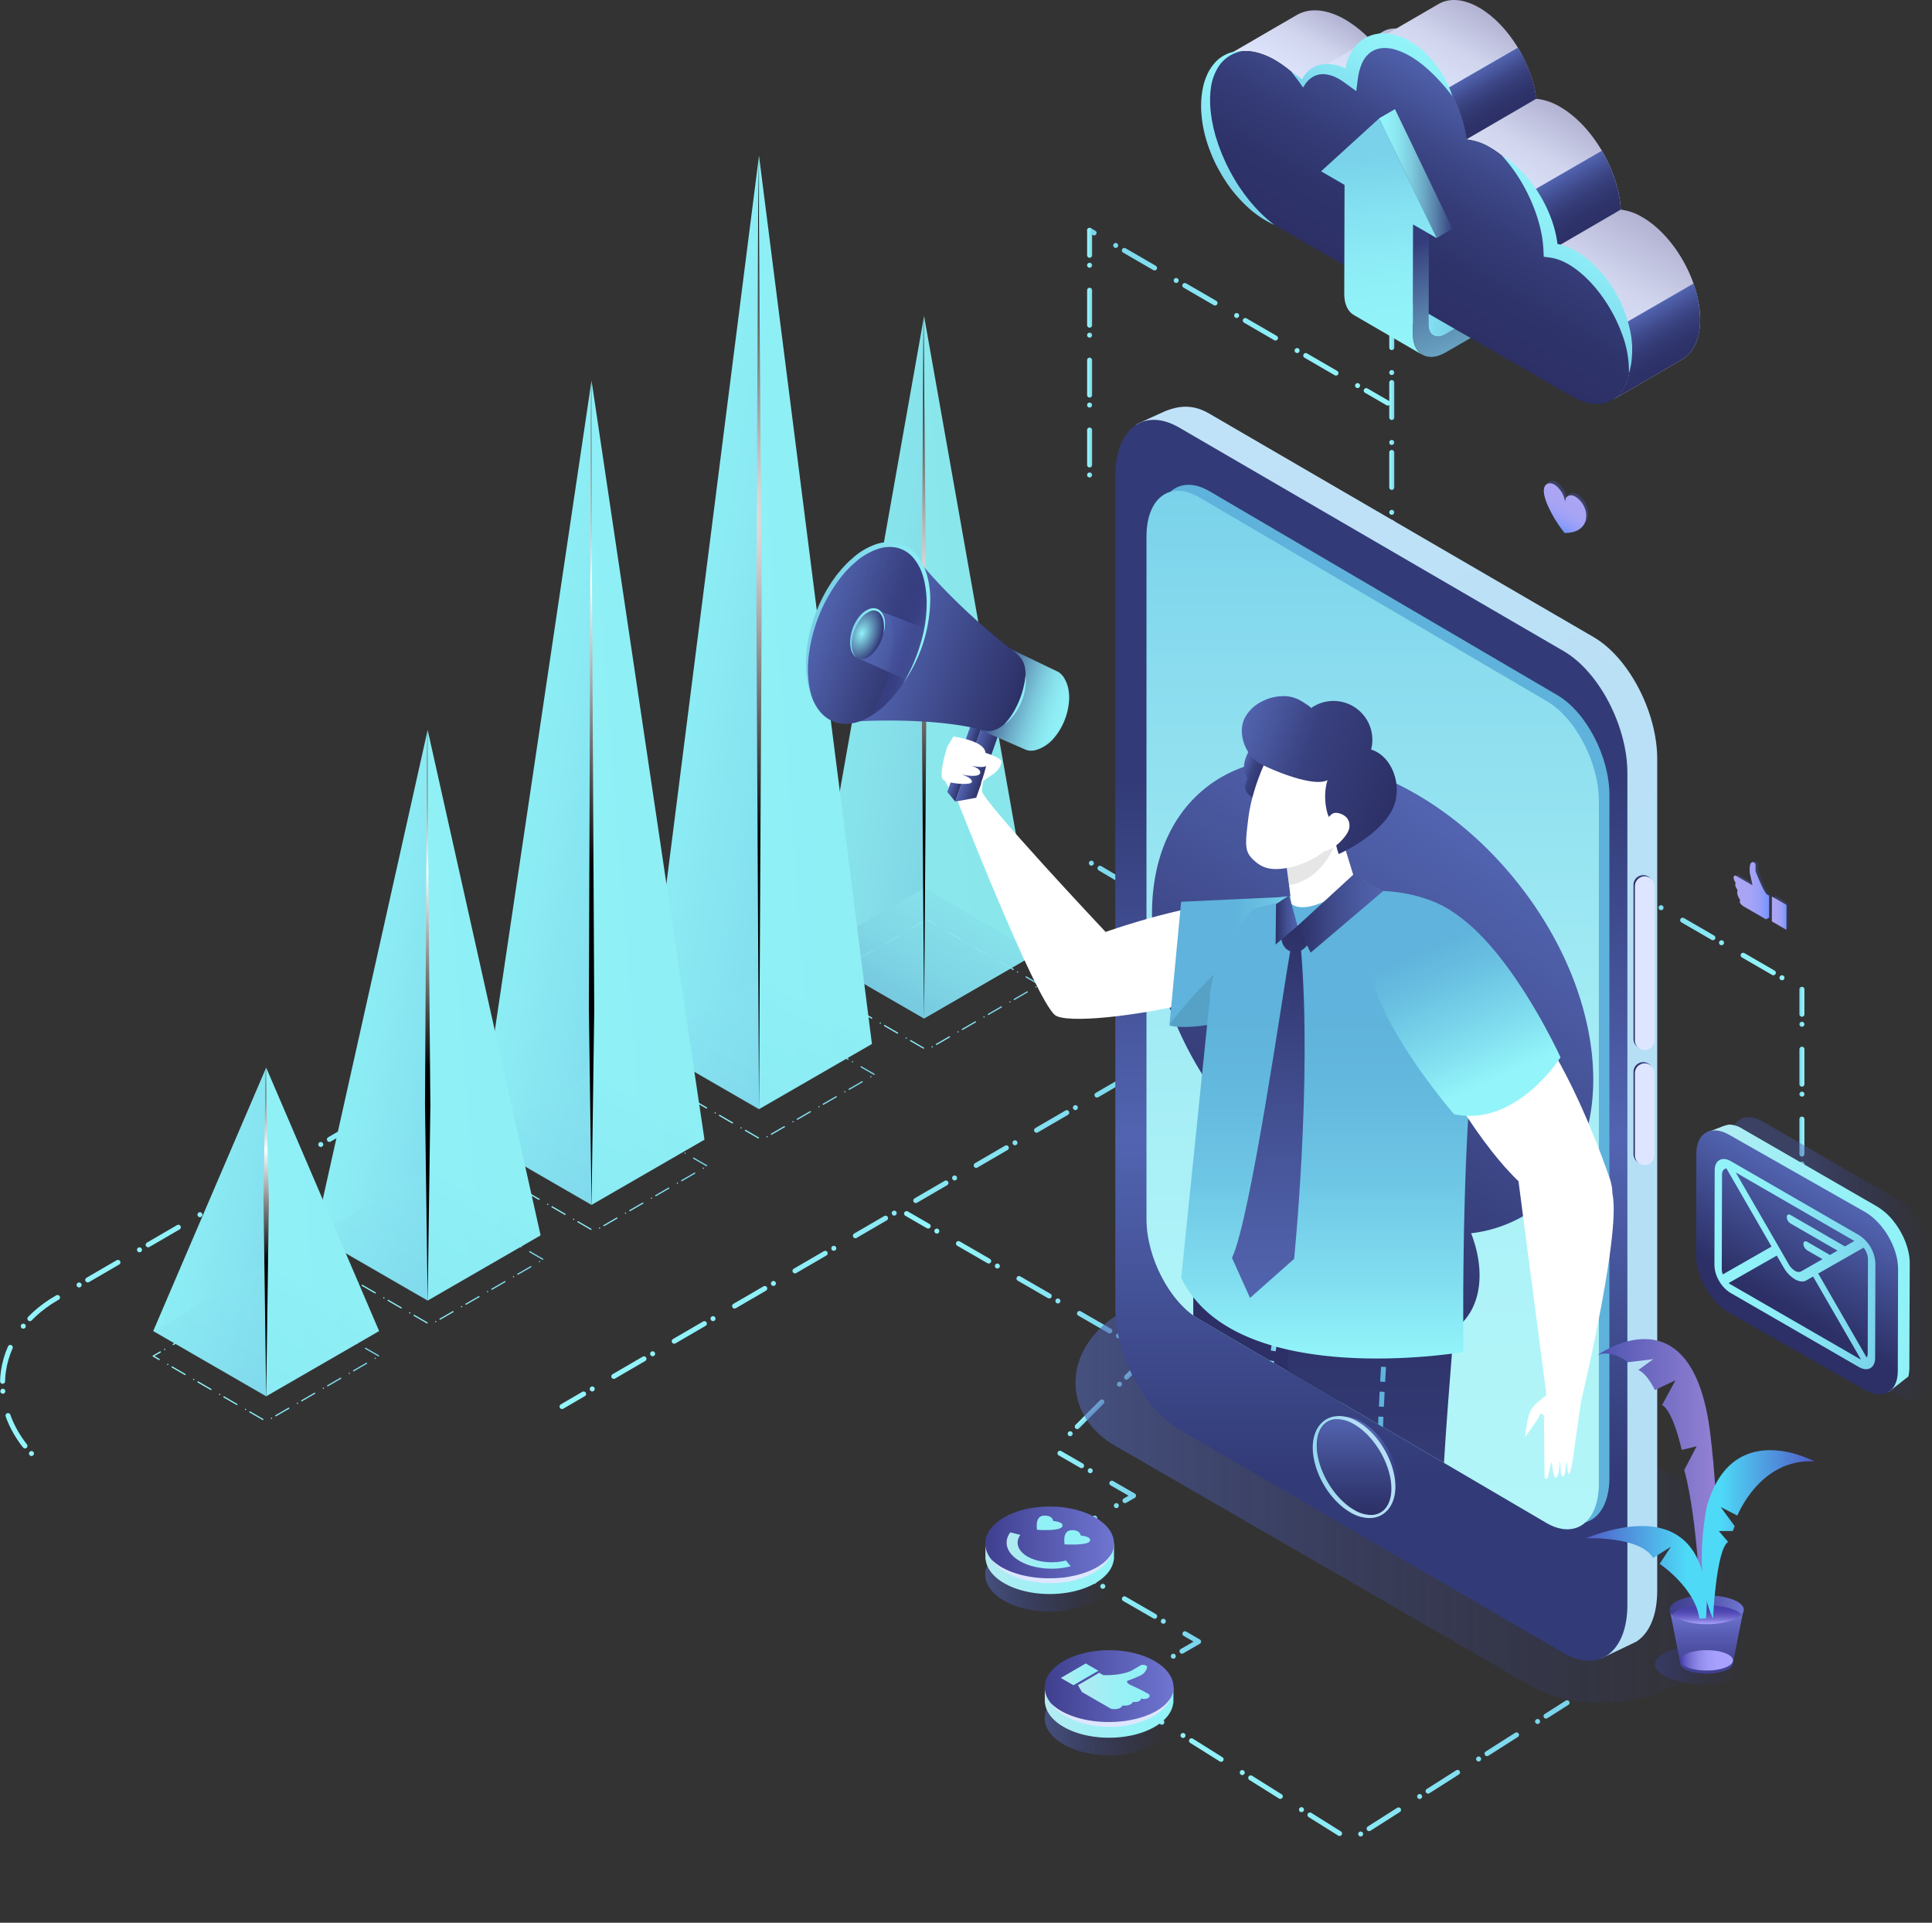 <svg xmlns="http://www.w3.org/2000/svg" xmlns:xlink="http://www.w3.org/1999/xlink" viewBox="0 0 832.13 828.02"><rect x="0" y="0" width="832.13" height="828.02" fill="#333333" stroke="none"/><defs><style>.cls-1{fill:url(#linear-gradient);}.cls-2{fill:url(#linear-gradient-2);}.cls-3{fill:url(#linear-gradient-3);}.cls-4{fill:url(#linear-gradient-4);}.cls-5{fill:url(#linear-gradient-5);}.cls-10,.cls-11,.cls-12,.cls-13,.cls-14,.cls-15,.cls-42,.cls-43,.cls-44,.cls-45,.cls-46,.cls-47,.cls-48,.cls-49,.cls-50,.cls-6,.cls-73,.cls-74,.cls-8,.cls-9{fill:none;}.cls-7{isolation:isolate;}.cls-10,.cls-11,.cls-12,.cls-13,.cls-14,.cls-15,.cls-42,.cls-43,.cls-44,.cls-45,.cls-46,.cls-47,.cls-48,.cls-49,.cls-50,.cls-8,.cls-9{stroke-linecap:round;stroke-linejoin:round;}.cls-10,.cls-42,.cls-43,.cls-44,.cls-45,.cls-46,.cls-47,.cls-48,.cls-49,.cls-50,.cls-73,.cls-74,.cls-8,.cls-9{stroke-width:2.15px;}.cls-10,.cls-42,.cls-43,.cls-44,.cls-45,.cls-46,.cls-47,.cls-48,.cls-49,.cls-50,.cls-8,.cls-9{stroke-dasharray:10.75 4.3 0;}.cls-8{stroke:url(#linear-gradient-6);}.cls-9{stroke:url(#linear-gradient-7);}.cls-10{stroke:url(#linear-gradient-8);}.cls-11,.cls-12,.cls-13,.cls-14,.cls-15{stroke-width:0.54px;stroke-dasharray:4.3 2.15 0;}.cls-11{stroke:url(#linear-gradient-9);}.cls-12{stroke:url(#linear-gradient-10);}.cls-13{stroke:url(#linear-gradient-11);}.cls-14{stroke:url(#linear-gradient-12);}.cls-15{stroke:url(#linear-gradient-13);}.cls-16{mask:url(#mask);}.cls-17{opacity:0.95;}.cls-18{fill:url(#linear-gradient-14);}.cls-19{fill:url(#linear-gradient-15);}.cls-20{fill:url(#linear-gradient-16);}.cls-21,.cls-26,.cls-31,.cls-36,.cls-41{mix-blend-mode:color-dodge;}.cls-21{fill:url(#Radial_Gradient_1);}.cls-22{mask:url(#mask-2);}.cls-23{fill:url(#linear-gradient-17);}.cls-24{fill:url(#linear-gradient-18);}.cls-25,.cls-30,.cls-35,.cls-40{opacity:0.2;}.cls-25{fill:url(#linear-gradient-19);}.cls-26{fill:url(#Radial_Gradient_1-2);}.cls-27{mask:url(#mask-3);}.cls-28{fill:url(#linear-gradient-20);}.cls-29{fill:url(#linear-gradient-21);}.cls-30{fill:url(#linear-gradient-22);}.cls-31{fill:url(#Radial_Gradient_1-3);}.cls-32{mask:url(#mask-4);}.cls-33{fill:url(#linear-gradient-23);}.cls-34{fill:url(#linear-gradient-24);}.cls-35{fill:url(#linear-gradient-25);}.cls-36{fill:url(#Radial_Gradient_1-4);}.cls-37{mask:url(#mask-5);}.cls-38{fill:url(#linear-gradient-26);}.cls-39{fill:url(#linear-gradient-27);}.cls-40{fill:url(#linear-gradient-28);}.cls-41{fill:url(#Radial_Gradient_1-5);}.cls-42{stroke:url(#linear-gradient-29);}.cls-43{stroke:url(#linear-gradient-30);}.cls-44{stroke:url(#linear-gradient-31);}.cls-45{stroke:url(#linear-gradient-32);}.cls-46{stroke:url(#linear-gradient-33);}.cls-47{stroke:url(#linear-gradient-34);}.cls-48{stroke:url(#linear-gradient-35);}.cls-49{stroke:url(#linear-gradient-36);}.cls-50{stroke:url(#linear-gradient-37);}.cls-121,.cls-125,.cls-131,.cls-51,.cls-53,.cls-58,.cls-93{opacity:0.6;}.cls-113,.cls-121,.cls-125,.cls-131,.cls-51,.cls-53,.cls-58,.cls-63,.cls-93{mix-blend-mode:multiply;}.cls-51{fill:url(#linear-gradient-38);}.cls-52{fill:url(#linear-gradient-39);}.cls-54{fill:url(#linear-gradient-40);}.cls-55{fill:url(#linear-gradient-41);}.cls-56{fill:url(#linear-gradient-42);}.cls-57{fill:url(#linear-gradient-43);}.cls-58{fill:url(#linear-gradient-44);}.cls-59{fill:url(#linear-gradient-45);}.cls-60{fill:url(#linear-gradient-46);}.cls-61{fill:#5fb2db;}.cls-62{fill:url(#linear-gradient-47);}.cls-63{fill:url(#linear-gradient-48);}.cls-64{fill:url(#linear-gradient-49);}.cls-65{fill:url(#linear-gradient-50);}.cls-66{fill:url(#linear-gradient-51);}.cls-67{fill:#dee6ff;}.cls-68{fill:url(#linear-gradient-52);}.cls-69{clip-path:url(#clip-path);}.cls-70{fill:url(#linear-gradient-53);}.cls-71{fill:url(#linear-gradient-54);}.cls-72{fill:url(#linear-gradient-55);}.cls-73,.cls-74{stroke-miterlimit:10;stroke-dasharray:6.45 4.3;}.cls-73{stroke:url(#linear-gradient-56);}.cls-74{stroke:url(#linear-gradient-57);}.cls-75{fill:#fff;}.cls-76{fill:url(#linear-gradient-58);}.cls-77{opacity:0.1;}.cls-78{fill:url(#linear-gradient-59);}.cls-79{fill:url(#linear-gradient-60);}.cls-80{fill:url(#linear-gradient-61);}.cls-81{fill:url(#linear-gradient-62);}.cls-82{fill:url(#linear-gradient-63);}.cls-83{fill:url(#linear-gradient-64);}.cls-84{fill:url(#linear-gradient-65);}.cls-85{fill:url(#linear-gradient-66);}.cls-86{fill:url(#linear-gradient-67);}.cls-87{fill:url(#linear-gradient-68);}.cls-88{fill:url(#linear-gradient-69);}.cls-89{fill:url(#linear-gradient-70);}.cls-90{fill:url(#linear-gradient-71);}.cls-91{fill:url(#radial-gradient);}.cls-92{fill:url(#linear-gradient-72);}.cls-93{fill:url(#linear-gradient-73);}.cls-94{fill:url(#linear-gradient-74);}.cls-95{fill:url(#linear-gradient-75);}.cls-96{fill:url(#linear-gradient-76);}.cls-97{fill:url(#linear-gradient-77);}.cls-98{fill:url(#linear-gradient-78);}.cls-99{fill:url(#linear-gradient-79);}.cls-100{fill:url(#linear-gradient-80);}.cls-101{fill:url(#linear-gradient-81);}.cls-102{fill:url(#linear-gradient-82);}.cls-103{fill:url(#linear-gradient-83);}.cls-104{fill:url(#linear-gradient-84);}.cls-105{fill:url(#linear-gradient-85);}.cls-106{fill:url(#linear-gradient-86);}.cls-107{fill:url(#linear-gradient-87);}.cls-108{fill:url(#linear-gradient-88);}.cls-109{fill:url(#linear-gradient-89);}.cls-110{fill:url(#linear-gradient-90);}.cls-111{fill:url(#linear-gradient-91);}.cls-112{fill:url(#linear-gradient-92);}.cls-113{fill:url(#linear-gradient-93);}.cls-114{fill:url(#linear-gradient-94);}.cls-115{fill:url(#linear-gradient-95);}.cls-116{fill:url(#linear-gradient-96);}.cls-117{fill:url(#linear-gradient-97);}.cls-118{fill:url(#linear-gradient-98);}.cls-119{fill:url(#linear-gradient-99);}.cls-120{fill:url(#Degradado_sin_nombre_140);}.cls-121{fill:url(#linear-gradient-100);}.cls-122{fill:url(#linear-gradient-101);}.cls-123{fill:url(#linear-gradient-102);}.cls-124{fill:url(#linear-gradient-103);}.cls-125{fill:url(#linear-gradient-104);}.cls-126{fill:url(#linear-gradient-105);}.cls-127{fill:url(#linear-gradient-106);}.cls-128{fill:url(#linear-gradient-107);}.cls-129{fill:url(#linear-gradient-108);}.cls-130{fill:url(#linear-gradient-109);}.cls-131{fill:url(#linear-gradient-110);}.cls-132{fill:url(#linear-gradient-111);}.cls-133{fill:url(#linear-gradient-112);}.cls-134{fill:url(#linear-gradient-113);}.cls-135{fill:url(#linear-gradient-114);}</style><linearGradient id="linear-gradient" x1="10997.78" y1="-10580.74" x2="10997.78" y2="-10960.95" gradientTransform="translate(-10606.57 11028.27)" gradientUnits="userSpaceOnUse"><stop offset="0.56" stop-color="#fff"/><stop offset="0.61" stop-color="#f5f4f5"/><stop offset="0.69" stop-color="#d8d8d9"/><stop offset="0.8" stop-color="#abaaab"/><stop offset="0.92" stop-color="#6c6c6d"/><stop offset="1" stop-color="#414042"/></linearGradient><linearGradient id="linear-gradient-2" x1="11068.87" y1="-10594.12" x2="11068.87" y2="-10998.67" gradientTransform="translate(-10748.77 11079.83)" xlink:href="#linear-gradient"/><linearGradient id="linear-gradient-3" x1="11141" y1="-10661.11" x2="11141" y2="-11041.32" gradientTransform="translate(-10893.02 11189.02)" xlink:href="#linear-gradient"/><linearGradient id="linear-gradient-4" x1="11211.58" y1="-10702.33" x2="11211.58" y2="-11082.54" gradientTransform="translate(-11034.19 11271.45)" xlink:href="#linear-gradient"/><linearGradient id="linear-gradient-5" x1="11281.14" y1="-10743.55" x2="11281.14" y2="-11123.75" gradientTransform="translate(-11173.29 11353.88)" xlink:href="#linear-gradient"/><linearGradient id="linear-gradient-6" y1="504" x2="334.41" y2="504" gradientUnits="userSpaceOnUse"><stop offset="0" stop-color="#93f5fa"/><stop offset="0.33" stop-color="#8ff0f8"/><stop offset="0.71" stop-color="#85e2f2"/><stop offset="1" stop-color="#79d3eb"/></linearGradient><linearGradient id="linear-gradient-7" x1="241" y1="487.89" x2="515.6" y2="487.89" xlink:href="#linear-gradient-6"/><linearGradient id="linear-gradient-8" x1="389.4" y1="551.17" x2="490.39" y2="551.17" xlink:href="#linear-gradient-6"/><linearGradient id="linear-gradient-9" x1="65.73" y1="583.99" x2="163.52" y2="583.99" xlink:href="#linear-gradient-6"/><linearGradient id="linear-gradient-10" x1="136.47" y1="542.4" x2="234.26" y2="542.4" xlink:href="#linear-gradient-6"/><linearGradient id="linear-gradient-11" x1="207.05" y1="502.12" x2="304.84" y2="502.12" xlink:href="#linear-gradient-6"/><linearGradient id="linear-gradient-12" x1="279.18" y1="462.76" x2="376.97" y2="462.76" xlink:href="#linear-gradient-6"/><linearGradient id="linear-gradient-13" x1="350.28" y1="424.07" x2="448.07" y2="424.07" xlink:href="#linear-gradient-6"/><mask id="mask" x="304.21" y="44.87" width="173.98" height="418" maskUnits="userSpaceOnUse"><rect class="cls-1" x="304.21" y="44.87" width="173.98" height="418" transform="translate(782.41 507.74) rotate(180)"/></mask><linearGradient id="linear-gradient-14" x1="127.31" y1="287.31" x2="352.44" y2="270.05" gradientTransform="translate(270.22)" gradientUnits="userSpaceOnUse"><stop offset="0" stop-color="#8ff1f6"/><stop offset="0.33" stop-color="#8cecf4"/><stop offset="0.71" stop-color="#83deee"/><stop offset="1" stop-color="#79cfe7"/></linearGradient><linearGradient id="linear-gradient-15" x1="75.88" y1="278.58" x2="173.14" y2="294.87" xlink:href="#linear-gradient-14"/><linearGradient id="linear-gradient-16" x1="154.6" y1="364.07" x2="113.96" y2="434.45" xlink:href="#linear-gradient-14"/><radialGradient id="Radial_Gradient_1" cx="112.41" cy="252.04" r="104.99" gradientTransform="translate(270.22)" gradientUnits="userSpaceOnUse"><stop offset="0" stop-color="#fff"/><stop offset="1"/></radialGradient><mask id="mask-2" x="233.12" y="57.27" width="173.98" height="444.75" maskUnits="userSpaceOnUse"><rect class="cls-2" x="233.12" y="57.27" width="173.98" height="444.75" transform="translate(640.21 559.3) rotate(180)"/></mask><linearGradient id="linear-gradient-17" x1="52.09" y1="272.69" x2="277.22" y2="255.42" xlink:href="#linear-gradient-14"/><linearGradient id="linear-gradient-18" x1="-8.54" y1="261.4" x2="116.85" y2="282.41" xlink:href="#linear-gradient-14"/><linearGradient id="linear-gradient-19" x1="83.5" y1="403.22" x2="42.87" y2="473.61" xlink:href="#linear-gradient-14"/><radialGradient id="Radial_Gradient_1-2" cx="35.64" cy="223.52" r="142.61" xlink:href="#Radial_Gradient_1"/><mask id="mask-3" x="160.99" y="125.24" width="173.98" height="418" maskUnits="userSpaceOnUse"><rect class="cls-3" x="160.99" y="125.24" width="173.98" height="418" transform="translate(495.96 668.48) rotate(180)"/></mask><linearGradient id="linear-gradient-20" x1="-17.92" y1="341.56" x2="207.21" y2="324.3" xlink:href="#linear-gradient-14"/><linearGradient id="linear-gradient-21" x1="-71.83" y1="331.92" x2="36.57" y2="350.08" xlink:href="#linear-gradient-14"/><linearGradient id="linear-gradient-22" x1="11.37" y1="444.44" x2="-29.26" y2="514.83" xlink:href="#linear-gradient-14"/><radialGradient id="Radial_Gradient_1-3" cx="-16.39" cy="251.57" r="123.26" xlink:href="#Radial_Gradient_1"/><mask id="mask-4" x="90.4" y="166.46" width="173.98" height="418" maskUnits="userSpaceOnUse"><rect class="cls-4" x="90.4" y="166.46" width="173.98" height="418" transform="translate(354.79 750.92) rotate(180)"/></mask><linearGradient id="linear-gradient-23" x1="-84.34" y1="437.07" x2="140.79" y2="419.81" xlink:href="#linear-gradient-14"/><linearGradient id="linear-gradient-24" x1="-142.54" y1="427.73" x2="-45.29" y2="444.02" xlink:href="#linear-gradient-14"/><linearGradient id="linear-gradient-25" x1="-59.21" y1="485.66" x2="-99.84" y2="556.04" xlink:href="#linear-gradient-14"/><radialGradient id="Radial_Gradient_1-4" cx="-86.98" cy="375.15" r="85.28" xlink:href="#Radial_Gradient_1"/><mask id="mask-5" x="20.85" y="207.68" width="173.98" height="418" maskUnits="userSpaceOnUse"><rect class="cls-5" x="20.85" y="207.68" width="173.98" height="418" transform="translate(215.69 833.35) rotate(180)"/></mask><linearGradient id="linear-gradient-26" x1="-149.92" y1="530.08" x2="75.21" y2="512.82" xlink:href="#linear-gradient-14"/><linearGradient id="linear-gradient-27" x1="-220.58" y1="519.62" x2="-123.33" y2="535.92" xlink:href="#linear-gradient-14"/><linearGradient id="linear-gradient-28" x1="-128.76" y1="526.87" x2="-169.4" y2="597.26" xlink:href="#linear-gradient-14"/><radialGradient id="Radial_Gradient_1-5" cx="-156.53" cy="494.95" r="49.05" xlink:href="#Radial_Gradient_1"/><linearGradient id="linear-gradient-29" x1="598.38" y1="156.56" x2="600.53" y2="156.56" xlink:href="#linear-gradient-6"/><linearGradient id="linear-gradient-30" x1="4084.46" y1="136.4" x2="4215.04" y2="136.4" gradientTransform="matrix(-1, 0, 0, 1, 4683.27, 0)" xlink:href="#linear-gradient-6"/><linearGradient id="linear-gradient-31" x1="3906.11" y1="404.7" x2="3981.93" y2="404.7" gradientTransform="matrix(-1, 0, 0, 1, 4683.27, 0)" xlink:href="#linear-gradient-6"/><linearGradient id="linear-gradient-32" x1="777.17" y1="482.36" x2="775.02" y2="482.36" xlink:href="#linear-gradient-6"/><linearGradient id="linear-gradient-33" x1="484.03" y1="762.32" x2="676.02" y2="762.32" xlink:href="#linear-gradient-6"/><linearGradient id="linear-gradient-34" x1="460.87" y1="703.29" x2="517.31" y2="703.29" xlink:href="#linear-gradient-6"/><linearGradient id="linear-gradient-35" x1="468.23" y1="153.98" x2="470.38" y2="153.98" xlink:href="#linear-gradient-6"/><linearGradient id="linear-gradient-36" x1="3333.64" y1="-153.62" x2="3335.79" y2="-153.62" gradientTransform="translate(-1985.95 -1651.41) rotate(44.91)" xlink:href="#linear-gradient-6"/><linearGradient id="linear-gradient-37" x1="443.23" y1="647.65" x2="489.31" y2="647.65" xlink:href="#linear-gradient-6"/><linearGradient id="linear-gradient-38" x1="1014.61" y1="225.49" x2="1022.56" y2="211.72" gradientTransform="translate(-345.09)" gradientUnits="userSpaceOnUse"><stop offset="0" stop-color="#2e3192" stop-opacity="0"/><stop offset="0.18" stop-color="#363c99" stop-opacity="0.23"/><stop offset="0.48" stop-color="#424da2" stop-opacity="0.56"/><stop offset="0.62" stop-color="#4754a6" stop-opacity="0.69"/></linearGradient><linearGradient id="linear-gradient-39" x1="1013.72" y1="226.52" x2="1021.67" y2="212.75" gradientTransform="translate(-345.09)" gradientUnits="userSpaceOnUse"><stop offset="0" stop-color="#7393ff"/><stop offset="0.07" stop-color="#7e97fd"/><stop offset="0.23" stop-color="#939df9"/><stop offset="0.42" stop-color="#a1a2f6"/><stop offset="0.64" stop-color="#a9a4f4"/><stop offset="1" stop-color="#aca5f4"/></linearGradient><linearGradient id="linear-gradient-40" x1="841.42" y1="383.24" x2="856.74" y2="383.24" gradientTransform="translate(-93.6)" gradientUnits="userSpaceOnUse"><stop offset="0.38" stop-color="#4754a6" stop-opacity="0.69"/><stop offset="0.57" stop-color="#444fa3" stop-opacity="0.56"/><stop offset="0.97" stop-color="#3b439d" stop-opacity="0.24"/><stop offset="1" stop-color="#3a429c" stop-opacity="0.21"/></linearGradient><linearGradient id="linear-gradient-41" x1="858" y1="392.81" x2="864.32" y2="392.81" xlink:href="#linear-gradient-40"/><linearGradient id="linear-gradient-42" x1="840.26" y1="383.56" x2="855.59" y2="383.56" gradientTransform="translate(-93.6)" gradientUnits="userSpaceOnUse"><stop offset="0" stop-color="#aca5f4"/><stop offset="0.36" stop-color="#a9a4f4"/><stop offset="0.58" stop-color="#a1a2f6"/><stop offset="0.77" stop-color="#939df9"/><stop offset="0.93" stop-color="#7e97fd"/><stop offset="1" stop-color="#7393ff"/></linearGradient><linearGradient id="linear-gradient-43" x1="856.74" y1="393.25" x2="863.06" y2="393.25" xlink:href="#linear-gradient-42"/><linearGradient id="linear-gradient-44" x1="463.19" y1="637.77" x2="768.02" y2="637.77" gradientUnits="userSpaceOnUse"><stop offset="0" stop-color="#5264b1"/><stop offset="0.41" stop-color="#424ea3" stop-opacity="0.56"/><stop offset="0.81" stop-color="#343997" stop-opacity="0.16"/><stop offset="1" stop-color="#2e3192" stop-opacity="0"/></linearGradient><linearGradient id="linear-gradient-45" x1="-477.57" y1="186.54" x2="-291.35" y2="509.07" gradientTransform="translate(933.61)" gradientUnits="userSpaceOnUse"><stop offset="0" stop-color="#c1e2f8"/><stop offset="1" stop-color="#b5dff5"/></linearGradient><linearGradient id="linear-gradient-46" x1="590.65" y1="715.19" x2="590.65" y2="180.8" gradientUnits="userSpaceOnUse"><stop offset="0.15" stop-color="#323b77"/><stop offset="0.42" stop-color="#5264b1"/><stop offset="0.71" stop-color="#323b77"/></linearGradient><linearGradient id="linear-gradient-47" x1="591.22" y1="658.59" x2="591.22" y2="211.32" gradientUnits="userSpaceOnUse"><stop offset="0" stop-color="#b3f6f9"/><stop offset="0.25" stop-color="#aef3f8"/><stop offset="0.53" stop-color="#a0eaf4"/><stop offset="0.83" stop-color="#8adcee"/><stop offset="1" stop-color="#79d2ea"/></linearGradient><linearGradient id="linear-gradient-48" x1="586.56" y1="651.04" x2="586.56" y2="610.09" gradientUnits="userSpaceOnUse"><stop offset="0" stop-color="#2e3192" stop-opacity="0"/><stop offset="0.09" stop-color="#2f3393" stop-opacity="0.04"/><stop offset="0.23" stop-color="#333996" stop-opacity="0.15"/><stop offset="0.39" stop-color="#3a429c" stop-opacity="0.33"/><stop offset="0.57" stop-color="#434ea3" stop-opacity="0.57"/><stop offset="0.76" stop-color="#4e5ead" stop-opacity="0.89"/><stop offset="0.83" stop-color="#5264b0"/></linearGradient><linearGradient id="linear-gradient-49" x1="583.2" y1="652.26" x2="583.2" y2="611.31" gradientUnits="userSpaceOnUse"><stop offset="0" stop-color="#2c3066"/><stop offset="0.27" stop-color="#343b76"/><stop offset="0.81" stop-color="#4a589f"/><stop offset="1" stop-color="#5264b0"/></linearGradient><linearGradient id="linear-gradient-50" x1="565.4" y1="631.79" x2="601" y2="631.79" gradientUnits="userSpaceOnUse"><stop offset="0.05" stop-color="#95d8ef"/><stop offset="0.52" stop-color="#b5dff5"/></linearGradient><linearGradient id="linear-gradient-51" x1="703.56" y1="414.25" x2="711.98" y2="414.25" xlink:href="#linear-gradient-49"/><linearGradient id="linear-gradient-52" x1="703.56" y1="479.27" x2="711.98" y2="479.27" xlink:href="#linear-gradient-49"/><clipPath id="clip-path"><path class="cls-6" d="M666.11,655.89,516.34,568.06c-12.45-7.19-22.54-26.47-22.54-43.07V231.07c0-16.6,10.09-24.23,22.54-17l149.77,87.83c12.45,7.19,22.54,26.47,22.54,43.07V638.84C688.65,655.44,678.56,663.07,666.11,655.89Z"/></clipPath><linearGradient id="linear-gradient-53" x1="-390.32" y1="506.37" x2="-390.32" y2="304.05" gradientTransform="matrix(-0.84, -0.55, -0.55, 0.84, 475.62, -108.59)" gradientUnits="userSpaceOnUse"><stop offset="0" stop-color="#2c3066"/><stop offset="1" stop-color="#5264b0"/></linearGradient><linearGradient id="linear-gradient-54" x1="2913.53" y1="822.13" x2="2913.53" y2="528.44" gradientTransform="matrix(-1, 0, 0, 1, 3464.6, 0)" gradientUnits="userSpaceOnUse"><stop offset="0" stop-color="#5264ae"/><stop offset="0.36" stop-color="#2c3066"/><stop offset="1" stop-color="#2c3066"/></linearGradient><linearGradient id="linear-gradient-55" x1="2858.82" y1="828.02" x2="2858.82" y2="547.72" gradientTransform="matrix(-1, 0, 0, 1, 3464.6, 0)" gradientUnits="userSpaceOnUse"><stop offset="0" stop-color="#5264ae"/><stop offset="0.32" stop-color="#445093"/><stop offset="0.76" stop-color="#323972"/><stop offset="1" stop-color="#2c3066"/></linearGradient><linearGradient id="linear-gradient-56" x1="2819.97" y1="690.23" x2="2871.68" y2="690.23" gradientTransform="matrix(-1, 0, 0, 1, 3464.6, 0)" gradientUnits="userSpaceOnUse"><stop offset="0" stop-color="#93f5fa"/><stop offset="0.16" stop-color="#81def0"/><stop offset="0.37" stop-color="#6ec6e5"/><stop offset="0.57" stop-color="#63b8de"/><stop offset="0.73" stop-color="#5fb3dc"/></linearGradient><linearGradient id="linear-gradient-57" x1="2912.47" y1="690.73" x2="2930.24" y2="690.73" xlink:href="#linear-gradient-56"/><linearGradient id="linear-gradient-58" x1="2883.73" y1="414.11" x2="2960.98" y2="414.11" gradientTransform="matrix(-1, 0, 0, 1, 3464.6, 0)" gradientUnits="userSpaceOnUse"><stop offset="0" stop-color="#93f5fa"/><stop offset="0.19" stop-color="#81deef"/><stop offset="0.49" stop-color="#68bfe1"/><stop offset="0.65" stop-color="#5fb3dc"/></linearGradient><linearGradient id="linear-gradient-59" x1="2890.52" y1="585.03" x2="2890.52" y2="379.33" xlink:href="#linear-gradient-56"/><linearGradient id="linear-gradient-60" x1="501.89" y1="332.17" x2="513.85" y2="332.17" gradientTransform="matrix(-0.94, -0.34, -0.34, 0.94, 1131.24, 191.7)" gradientUnits="userSpaceOnUse"><stop offset="0" stop-color="#2c3066"/><stop offset="0.57" stop-color="#38407e"/><stop offset="1" stop-color="#5264af"/></linearGradient><linearGradient id="linear-gradient-61" x1="446.77" y1="322.58" x2="520.14" y2="322.58" xlink:href="#linear-gradient-60"/><linearGradient id="linear-gradient-62" x1="5448.59" y1="-864.5" x2="5458.38" y2="-962.98" gradientTransform="matrix(-0.95, 0.32, 0.32, 0.95, 6086.34, -452.55)" xlink:href="#linear-gradient-58"/><linearGradient id="linear-gradient-63" x1="2916.36" y1="558.95" x2="2916.36" y2="398.3" gradientTransform="matrix(-1, 0, 0, 1, 3464.6, 0)" gradientUnits="userSpaceOnUse"><stop offset="0" stop-color="#5264ae"/><stop offset="0.23" stop-color="#4c5ca3"/><stop offset="0.63" stop-color="#3d4887"/><stop offset="1" stop-color="#2c3066"/></linearGradient><linearGradient id="linear-gradient-64" x1="2868.83" y1="393.48" x2="2905.75" y2="393.48" xlink:href="#linear-gradient-63"/><linearGradient id="linear-gradient-65" x1="2905.75" y1="396.21" x2="2915.18" y2="396.21" xlink:href="#linear-gradient-63"/><linearGradient id="linear-gradient-66" x1="721.69" y1="344.24" x2="730.05" y2="344.24" gradientTransform="matrix(-0.95, -0.32, -0.32, 0.95, 1221.08, 234.65)" xlink:href="#linear-gradient-53"/><linearGradient id="linear-gradient-67" x1="729.66" y1="344.22" x2="734.66" y2="344.22" gradientTransform="matrix(-0.95, -0.32, -0.32, 0.95, 1221.08, 234.65)" xlink:href="#linear-gradient-53"/><linearGradient id="linear-gradient-68" x1="697.36" y1="316.58" x2="730.88" y2="316.58" gradientTransform="matrix(-0.95, -0.32, -0.32, 0.95, 1221.08, 234.65)" gradientUnits="userSpaceOnUse"><stop offset="0" stop-color="#90f2f7"/><stop offset="0.13" stop-color="#8eedf4"/><stop offset="0.28" stop-color="#87dfea"/><stop offset="0.44" stop-color="#7bc8db"/><stop offset="0.61" stop-color="#6ba8c5"/><stop offset="0.78" stop-color="#557fa9"/><stop offset="0.95" stop-color="#3c4d87"/><stop offset="1" stop-color="#343d7c"/></linearGradient><linearGradient id="linear-gradient-69" x1="717.51" y1="310.48" x2="780.4" y2="310.48" gradientTransform="matrix(-0.95, -0.32, -0.32, 0.95, 1221.08, 234.65)" xlink:href="#linear-gradient-53"/><linearGradient id="linear-gradient-70" x1="765.74" y1="311.15" x2="812.48" y2="311.15" gradientTransform="matrix(-0.95, -0.32, -0.32, 0.95, 1221.08, 234.65)" xlink:href="#linear-gradient-53"/><linearGradient id="linear-gradient-71" x1="765.75" y1="312.18" x2="789.72" y2="312.18" gradientTransform="matrix(-0.95, -0.32, -0.32, 0.95, 1221.08, 234.65)" gradientUnits="userSpaceOnUse"><stop offset="0" stop-color="#2c3066"/><stop offset="0.12" stop-color="#363e7a"/><stop offset="0.31" stop-color="#434f92"/><stop offset="0.51" stop-color="#4b5ba3"/><stop offset="0.73" stop-color="#5062ad"/><stop offset="1" stop-color="#5264b0"/></linearGradient><radialGradient id="radial-gradient" cx="789.11" cy="311.15" r="13.31" gradientTransform="matrix(0.34, -0.94, -0.58, -0.21, 283.39, 1079.83)" gradientUnits="userSpaceOnUse"><stop offset="0" stop-color="#90f2f7"/><stop offset="0.43" stop-color="#68a3c1"/><stop offset="1" stop-color="#343d7c"/></radialGradient><linearGradient id="linear-gradient-72" x1="381.5" y1="272.57" x2="365.93" y2="272.57" gradientTransform="matrix(1, 0, 0, 1, 0, 0)" xlink:href="#linear-gradient-14"/><linearGradient id="linear-gradient-73" x1="765.74" y1="307.36" x2="811.03" y2="307.36" gradientTransform="matrix(-0.95, -0.32, -0.32, 0.95, 1221.08, 234.65)" gradientUnits="userSpaceOnUse"><stop offset="0" stop-color="#5264b1"/><stop offset="0.01" stop-color="#5163b0" stop-opacity="0.98"/><stop offset="0.08" stop-color="#4957a9" stop-opacity="0.75"/><stop offset="0.15" stop-color="#424da3" stop-opacity="0.55"/><stop offset="0.24" stop-color="#3c449e" stop-opacity="0.38"/><stop offset="0.33" stop-color="#373d99" stop-opacity="0.24"/><stop offset="0.43" stop-color="#333896" stop-opacity="0.13"/><stop offset="0.55" stop-color="#303494" stop-opacity="0.06"/><stop offset="0.7" stop-color="#2e3292" stop-opacity="0.01"/><stop offset="1" stop-color="#2e3192" stop-opacity="0"/></linearGradient><linearGradient id="linear-gradient-74" x1="397.99" y1="277.68" x2="351.74" y2="261.83" gradientTransform="matrix(1, 0, 0, 1, 0, 0)" xlink:href="#linear-gradient-14"/><linearGradient id="linear-gradient-75" x1="439.98" y1="302.29" x2="435.69" y2="300.82" gradientTransform="matrix(1, 0, 0, 1, 0, 0)" xlink:href="#linear-gradient-14"/><linearGradient id="linear-gradient-76" x1="458.68" y1="309.87" x2="451.84" y2="307.52" gradientTransform="matrix(1, 0, 0, 1, 0, 0)" xlink:href="#linear-gradient-14"/><linearGradient id="linear-gradient-77" x1="6866.55" y1="133.3" x2="6910.06" y2="133.3" gradientTransform="matrix(-1, 0, 0, 1, 7497.98, 0)" gradientUnits="userSpaceOnUse"><stop offset="0.16" stop-color="#79d2ea"/><stop offset="0.4" stop-color="#84e1f1"/><stop offset="0.72" stop-color="#8feff7"/><stop offset="1" stop-color="#92f4f9"/></linearGradient><linearGradient id="linear-gradient-78" x1="6947.23" y1="36.92" x2="6927.74" y2="3.15" gradientTransform="matrix(-1, 0, 0, 1, 7497.98, 0)" gradientUnits="userSpaceOnUse"><stop offset="0" stop-color="#e1e9ff"/><stop offset="0.59" stop-color="#d1d6ee"/><stop offset="1" stop-color="#b2b2d2"/></linearGradient><linearGradient id="linear-gradient-79" x1="6918.21" y1="39.38" x2="6900.17" y2="8.13" xlink:href="#linear-gradient-78"/><linearGradient id="linear-gradient-80" x1="6883.51" y1="50.17" x2="6857.56" y2="5.21" xlink:href="#linear-gradient-78"/><linearGradient id="linear-gradient-81" x1="6861.08" y1="30.27" x2="6849.51" y2="50.31" gradientTransform="matrix(-1, 0, 0, 1, 7497.98, 0)" gradientUnits="userSpaceOnUse"><stop offset="0" stop-color="#5264b1"/><stop offset="0.08" stop-color="#4c5ca5"/><stop offset="0.31" stop-color="#3e498a"/><stop offset="0.54" stop-color="#343b76"/><stop offset="0.77" stop-color="#2e336a"/><stop offset="1" stop-color="#2c3066"/></linearGradient><linearGradient id="linear-gradient-82" x1="6846.49" y1="98.29" x2="6818.74" y2="50.23" xlink:href="#linear-gradient-78"/><linearGradient id="linear-gradient-83" x1="6825.57" y1="75.04" x2="6812.5" y2="97.68" xlink:href="#linear-gradient-81"/><linearGradient id="linear-gradient-84" x1="6819.16" y1="163.2" x2="6781.85" y2="98.58" xlink:href="#linear-gradient-78"/><linearGradient id="linear-gradient-85" x1="6792.54" y1="135.95" x2="6779.58" y2="158.39" xlink:href="#linear-gradient-81"/><linearGradient id="linear-gradient-86" x1="-2604.29" y1="41.97" x2="-2651.75" y2="124.18" gradientTransform="translate(3247.92)" xlink:href="#linear-gradient-81"/><linearGradient id="linear-gradient-87" x1="553.8" y1="30.8" x2="522.88" y2="84.35" gradientUnits="userSpaceOnUse"><stop offset="0" stop-color="#92f4f9"/><stop offset="0.33" stop-color="#8feff7"/><stop offset="0.71" stop-color="#84e1f1"/><stop offset="1" stop-color="#79d2ea"/></linearGradient><linearGradient id="linear-gradient-88" x1="603.21" y1="14.9" x2="581.39" y2="52.69" xlink:href="#linear-gradient-87"/><linearGradient id="linear-gradient-89" x1="689.28" y1="87.83" x2="660.3" y2="138.03" xlink:href="#linear-gradient-87"/><linearGradient id="linear-gradient-90" x1="6847.34" y1="231.32" x2="6890.64" y2="106.08" gradientTransform="matrix(-1, 0, 0, 1, 7497.98, 0)" gradientUnits="userSpaceOnUse"><stop offset="0" stop-color="#93f5fa"/><stop offset="0.13" stop-color="#91f0f7"/><stop offset="0.28" stop-color="#89e2ed"/><stop offset="0.44" stop-color="#7ecbde"/><stop offset="0.6" stop-color="#6dabc7"/><stop offset="0.77" stop-color="#5882ab"/><stop offset="0.94" stop-color="#3e5089"/><stop offset="1" stop-color="#343d7c"/></linearGradient><linearGradient id="linear-gradient-91" x1="6872.38" y1="74.75" x2="6904.02" y2="74.75" gradientTransform="matrix(-1, 0, 0, 1, 7497.98, 0)" gradientUnits="userSpaceOnUse"><stop offset="0" stop-color="#343d7c"/><stop offset="0.06" stop-color="#3e5089"/><stop offset="0.23" stop-color="#5882ab"/><stop offset="0.4" stop-color="#6dabc7"/><stop offset="0.56" stop-color="#7ecbde"/><stop offset="0.72" stop-color="#89e2ed"/><stop offset="0.87" stop-color="#91f0f7"/><stop offset="1" stop-color="#93f5fa"/></linearGradient><linearGradient id="linear-gradient-92" x1="6908.31" y1="52.41" x2="6897.39" y2="145.64" xlink:href="#linear-gradient-77"/><linearGradient id="linear-gradient-93" x1="712.92" y1="716.83" x2="757.22" y2="716.83" gradientUnits="userSpaceOnUse"><stop offset="0" stop-color="#3c459e" stop-opacity="0.4"/><stop offset="0.07" stop-color="#3b439d" stop-opacity="0.36"/><stop offset="0.45" stop-color="#343997" stop-opacity="0.16"/><stop offset="0.78" stop-color="#303393" stop-opacity="0.04"/><stop offset="1" stop-color="#2e3192" stop-opacity="0"/></linearGradient><linearGradient id="linear-gradient-94" x1="735.07" y1="720.76" x2="735.07" y2="693.71" gradientUnits="userSpaceOnUse"><stop offset="0" stop-color="#3f3f8f"/><stop offset="0.23" stop-color="#464798"/><stop offset="0.62" stop-color="#585cb2"/><stop offset="1" stop-color="#6f76d1"/></linearGradient><linearGradient id="linear-gradient-95" x1="723.74" y1="715.03" x2="746.39" y2="715.03" gradientUnits="userSpaceOnUse"><stop offset="0" stop-color="#473faa"/><stop offset="0.1" stop-color="#635cc3"/><stop offset="0.22" stop-color="#7d76d9"/><stop offset="0.36" stop-color="#908aea"/><stop offset="0.51" stop-color="#9e98f6"/><stop offset="0.69" stop-color="#a7a0fd"/><stop offset="1" stop-color="#a9a3ff"/></linearGradient><linearGradient id="linear-gradient-96" x1="719.09" y1="693.23" x2="751.05" y2="693.23" xlink:href="#linear-gradient-94"/><linearGradient id="linear-gradient-97" x1="735.07" y1="699.45" x2="735.07" y2="691.26" gradientUnits="userSpaceOnUse"><stop offset="0" stop-color="#a9a3ff"/><stop offset="0.05" stop-color="#9f99f6"/><stop offset="0.22" stop-color="#7f79db"/><stop offset="0.4" stop-color="#675fc5"/><stop offset="0.58" stop-color="#554db6"/><stop offset="0.78" stop-color="#4a42ad"/><stop offset="1" stop-color="#473faa"/></linearGradient><linearGradient id="linear-gradient-98" x1="688.11" y1="636.02" x2="739.25" y2="636.02" gradientUnits="userSpaceOnUse"><stop offset="0" stop-color="#4e54b0"/><stop offset="0.31" stop-color="#6463bc"/><stop offset="1" stop-color="#9482d4"/></linearGradient><linearGradient id="linear-gradient-99" x1="683" y1="677.13" x2="735.07" y2="677.13" gradientUnits="userSpaceOnUse"><stop offset="0" stop-color="#505cc8"/><stop offset="0.84" stop-color="#4edaf7"/></linearGradient><linearGradient id="Degradado_sin_nombre_140" x1="732.98" y1="660.77" x2="781.46" y2="660.77" gradientUnits="userSpaceOnUse"><stop offset="0.16" stop-color="#4edaf7"/><stop offset="1" stop-color="#505cc8"/></linearGradient><linearGradient id="linear-gradient-100" x1="745.39" y1="542.26" x2="832.13" y2="542.26" gradientUnits="userSpaceOnUse"><stop offset="0.38" stop-color="#4754a5" stop-opacity="0.69"/><stop offset="0.52" stop-color="#424da1" stop-opacity="0.56"/><stop offset="0.82" stop-color="#363c98" stop-opacity="0.22"/><stop offset="1" stop-color="#2e3192" stop-opacity="0"/></linearGradient><linearGradient id="linear-gradient-101" x1="735.47" y1="541.87" x2="822.54" y2="541.87" gradientUnits="userSpaceOnUse"><stop offset="0" stop-color="#b4eaf1"/><stop offset="0.31" stop-color="#a3eef4"/><stop offset="0.68" stop-color="#95f1f6"/><stop offset="1" stop-color="#90f2f7"/></linearGradient><linearGradient id="linear-gradient-102" x1="757.29" y1="572.62" x2="790.73" y2="514.71" gradientUnits="userSpaceOnUse"><stop offset="0.22" stop-color="#2c3066"/><stop offset="1" stop-color="#5264b1"/></linearGradient><linearGradient id="linear-gradient-103" x1="738.44" y1="544.39" x2="807.76" y2="544.39" xlink:href="#linear-gradient-87"/><linearGradient id="linear-gradient-104" x1="342.26" y1="678.04" x2="397.66" y2="678.04" gradientTransform="translate(82.12)" xlink:href="#linear-gradient-44"/><linearGradient id="linear-gradient-105" x1="342.26" y1="670.47" x2="397.66" y2="670.47" gradientTransform="translate(82.12)" gradientUnits="userSpaceOnUse"><stop offset="0" stop-color="#b5ebf2"/><stop offset="0.31" stop-color="#a4eff5"/><stop offset="0.68" stop-color="#96f2f7"/><stop offset="1" stop-color="#91f3f8"/></linearGradient><linearGradient id="linear-gradient-106" x1="342.26" y1="664.77" x2="397.66" y2="664.77" gradientTransform="translate(82.12)" gradientUnits="userSpaceOnUse"><stop offset="0" stop-color="#3f3f8f"/><stop offset="1" stop-color="#6f76d1"/></linearGradient><linearGradient id="linear-gradient-107" x1="351.43" y1="667.73" x2="379.03" y2="667.73" gradientTransform="translate(82.12)" xlink:href="#linear-gradient-101"/><linearGradient id="linear-gradient-108" x1="-1445.63" y1="-100.67" x2="-1435.82" y2="-100.67" gradientTransform="matrix(-0.71, -0.71, -0.71, 0.71, -638.64, -290.79)" xlink:href="#linear-gradient-101"/><linearGradient id="linear-gradient-109" x1="-1458.44" y1="-104.65" x2="-1448.62" y2="-104.65" gradientTransform="matrix(-0.71, -0.71, -0.71, 0.71, -638.64, -290.79)" xlink:href="#linear-gradient-101"/><linearGradient id="linear-gradient-110" x1="367.89" y1="739.92" x2="423.29" y2="739.92" gradientTransform="translate(82.12)" xlink:href="#linear-gradient-44"/><linearGradient id="linear-gradient-111" x1="367.89" y1="732.35" x2="423.29" y2="732.35" xlink:href="#linear-gradient-105"/><linearGradient id="linear-gradient-112" x1="367.89" y1="726.65" x2="423.29" y2="726.65" xlink:href="#linear-gradient-106"/><linearGradient id="linear-gradient-113" x1="456.9" y1="721.05" x2="473.08" y2="721.05" xlink:href="#linear-gradient-101"/><linearGradient id="linear-gradient-114" x1="464.22" y1="726.52" x2="495.15" y2="726.52" xlink:href="#linear-gradient-101"/></defs><g class="cls-7"><g id="Layer_2" data-name="Layer 2"><g id="Layer_1-2" data-name="Layer 1"><path id="Shadow" class="cls-8" d="M333.34,379.42,24.36,559c-14.8,8.54-23.28,22.06-23.28,37.08,0,11.91,5.34,23.23,15,32.47"/><path id="Shadow-2" data-name="Shadow" class="cls-9" d="M242.07,605.72,491.24,460.66c14.8-8.54,23.28-22.06,23.28-37.09,0-16.47-10.22-31.81-28-42.1l-19.24-11.4"/><line class="cls-10" x1="390.47" y1="522.64" x2="489.31" y2="579.7"/><polygon class="cls-11" points="114.63 555.9 163.25 584 114.62 612.09 66 583.98 114.63 555.9"/><polygon class="cls-12" points="185.37 514.3 233.99 542.41 185.36 570.5 136.74 542.39 185.37 514.3"/><polygon class="cls-13" points="255.95 474.02 304.57 502.13 255.94 530.21 207.32 502.11 255.95 474.02"/><polygon class="cls-14" points="328.08 434.66 376.7 462.77 328.07 490.85 279.45 462.75 328.08 434.66"/><polygon class="cls-15" points="399.18 395.97 447.8 424.08 399.17 452.17 350.55 424.06 399.18 395.97"/><g class="cls-16"><g class="cls-17"><polygon class="cls-18" points="446.65 410.4 398 438.49 398 136.07 446.65 410.4"/><polygon class="cls-19" points="398.01 438.49 349.36 410.4 398.01 136.07 398.01 438.49"/><polygon class="cls-20" points="397.99 382.44 446.61 410.55 397.98 438.64 349.36 410.53 397.99 382.44"/></g><polygon class="cls-21" points="397.76 136.61 399.17 280.35 398.01 438.49 396.86 279.71 397.76 136.61"/></g><g class="cls-22"><polygon class="cls-23" points="375.55 449.55 326.9 477.64 326.9 67.03 375.55 449.55"/><polygon class="cls-24" points="326.91 477.64 278.26 449.55 326.91 67.03 326.91 477.64"/><polygon class="cls-25" points="326.89 421.6 375.51 449.7 326.89 477.79 278.26 449.69 326.89 421.6"/><polygon class="cls-26" points="326.66 67.58 328.08 258.2 326.91 477.64 325.76 257.56 326.66 67.58"/></g><g class="cls-27"><polygon class="cls-28" points="303.43 490.77 254.78 518.86 254.78 163.89 303.43 490.77"/><polygon class="cls-29" points="254.78 518.86 206.13 490.77 254.78 163.89 254.78 518.86"/><polygon class="cls-30" points="254.76 462.81 303.38 490.92 254.76 519.01 206.14 490.9 254.76 462.81"/><polygon class="cls-31" points="254.53 164.43 255.95 434.91 254.78 518.86 253.63 434.27 254.53 164.43"/></g><g class="cls-32"><polygon class="cls-33" points="232.84 531.98 184.19 560.07 184.19 314.33 232.84 531.98"/><polygon class="cls-34" points="184.2 560.07 135.55 531.98 184.2 314.33 184.2 560.07"/><polygon class="cls-35" points="184.18 504.03 232.8 532.14 184.18 560.22 135.55 532.12 184.18 504.03"/><polygon class="cls-36" points="183.95 314.87 185.37 476.13 184.2 560.07 183.05 475.49 183.95 314.87"/></g><g class="cls-37"><polygon class="cls-38" points="163.29 573.2 114.64 601.29 114.64 459.74 163.29 573.2"/><polygon class="cls-39" points="114.65 601.29 66 573.2 114.65 459.74 114.65 601.29"/><polygon class="cls-40" points="114.63 545.25 163.25 573.35 114.62 601.44 66 573.33 114.63 545.25"/><polygon class="cls-41" points="114.4 460.29 115.81 517.35 114.65 601.29 113.5 516.7 114.4 460.29"/></g><line class="cls-42" x1="599.45" y1="235.69" x2="599.45" y2="77.44"/><line class="cls-43" x1="597.74" y1="173.6" x2="469.31" y2="99.19"/><line class="cls-44" x1="702.41" y1="383.35" x2="776.09" y2="426.04"/><line class="cls-45" x1="776.09" y1="426.04" x2="776.09" y2="538.67"/><polyline class="cls-46" points="674.95 733.28 581.71 792.57 485.11 732.08"/><polyline class="cls-47" points="461.95 675.62 516.24 706.96 474.67 730.96"/><line class="cls-48" x1="469.31" y1="99.19" x2="469.31" y2="208.76"/><line class="cls-49" x1="514.08" y1="564.15" x2="453.95" y2="624.45"/><polyline class="cls-50" points="456.54 625.83 488.23 644.12 444.31 669.48"/><path class="cls-51" d="M679.48,212.88a10,10,0,0,1,3.8,4.46,9,9,0,0,1,.67,5.43,6.65,6.65,0,0,1-2,3.47c-1.81,1.69-4.53,2.24-7.18,2.25a54.39,54.39,0,0,1-7.66-12.79c-.84-2.16-1.5-4.46-1.23-6.21.35-2.26,2.4-3.05,4.56-1.81l.2.13a10.63,10.63,0,0,1,4.33,7.44c0-2.24,1.41-3.28,3.26-2.89A4.59,4.59,0,0,1,679.48,212.88Z"/><path class="cls-52" d="M678.59,213.91a10,10,0,0,1,3.8,4.46,9,9,0,0,1,.67,5.43,6.66,6.66,0,0,1-2,3.47c-1.8,1.69-4.52,2.24-7.17,2.26a54.32,54.32,0,0,1-7.66-12.8c-.85-2.16-1.5-4.46-1.23-6.21.35-2.26,2.4-3.05,4.56-1.81l.2.13a10.61,10.61,0,0,1,4.32,7.44c0-2.24,1.42-3.28,3.26-2.89A4.65,4.65,0,0,1,678.59,213.91Z"/><g class="cls-53"><path class="cls-54" d="M756.6,371.07a.94.94,0,0,0-1.07.06c-1.09.74-.73,4.35-.71,4.54l1.17,5.26-7.42-4.28c-1.73.4.09,3.12.19,3.26-.75,1,.75,3,.83,3.13-.82,1.5,1,4.13,1.12,4.27-.93,1.22,1.39,2.64,1.51,2.72l9.57,5.53,1.33-.76,0-9.45-1-.57c-1.68-1.76-4.68-9.55-4.83-10v-2.93A2,2,0,0,0,756.6,371.07Z"/></g><g class="cls-53"><polygon class="cls-55" points="764.43 385.63 764.4 396.36 770.69 399.99 770.72 389.26 764.43 385.63"/></g><path class="cls-56" d="M755.45,371.38a1,1,0,0,0-1.08.07c-1.09.74-.72,4.35-.71,4.54l1.17,5.26L747.41,377c-1.73.4.1,3.13.19,3.27-.75,1,.76,3,.84,3.13-.82,1.5,1,4.13,1.11,4.27-.93,1.21,1.39,2.64,1.52,2.72l9.57,5.52,1.33-.76,0-9.44-1-.57c-1.68-1.76-4.68-9.55-4.84-10V372.2A2.18,2.18,0,0,0,755.45,371.38Z"/><polygon class="cls-57" points="763.18 386.07 763.15 396.8 769.43 400.43 769.47 389.7 763.18 386.07"/><path id="Shadow-3" data-name="Shadow" class="cls-58" d="M689.16,733.28c-11.31,0-21.57-2.47-29.68-7.15L480.22,622.57c-10.82-6.25-17-16.14-17-27.13,0-12.05,7.48-23.27,20.51-30.79L506,551.42c10.24-5.91,23-9.16,36-9.16,11.31,0,21.57,2.47,29.68,7.15L751,653c10.82,6.25,17,16.14,17,27.13,0,12-7.47,23.27-20.51,30.8l-22.3,13.22C715,730,702.17,733.28,689.16,733.28Z"/><path class="cls-59" d="M686.3,705.82,520.69,609.53c-15.18-8.76-27.48-32.26-27.48-52.5V198.8c0-10.29-8.45-12.56-3.33-16.26.19-.14,12-5.51,12.23-5.59,5.51-2.11,11.41-3.06,18.58,1.08L686.3,274.32c15.18,8.76,27.48,32.26,27.48,52.5V685.05c0,10.75-3.48,18.41-9,21.92-.33.21-14.56,7-14.92,7.1C684.94,715.7,692.94,709.65,686.3,705.82Z"/><path class="cls-60" d="M673.46,711.89,507.84,615.6c-15.17-8.76-27.47-32.26-27.47-52.5V204.87c0-20.23,12.3-29.53,27.47-20.77l165.62,96.29c15.17,8.76,27.47,32.26,27.47,52.5V691.12C700.93,711.35,688.63,720.65,673.46,711.89Z"/><path class="cls-61" d="M670.65,653.32,520.88,565.49c-12.45-7.18-22.54-26.47-22.54-43.06V228.51c0-16.6,10.09-24.23,22.54-17L670.65,299.3c12.45,7.18,22.54,26.47,22.54,43.07V636.28C693.19,652.88,683.1,660.51,670.65,653.32Z"/><path class="cls-62" d="M666.11,655.89,516.34,568.06c-12.45-7.19-22.54-26.47-22.54-43.07V231.07c0-16.6,10.09-24.23,22.54-17l149.77,87.83c12.45,7.19,22.54,26.47,22.54,43.07V638.84C688.65,655.44,678.56,663.07,666.11,655.89Z"/><path class="cls-63" d="M602.49,639.77c0,10.1-7.13,14.17-15.93,9.08s-15.94-17.38-15.94-27.48,7.14-14.17,15.94-9.09S602.49,629.67,602.49,639.77Z"/><path class="cls-64" d="M599.14,641c0,10.1-7.14,14.17-15.94,9.08s-15.93-17.38-15.93-27.48,7.13-14.17,15.93-9.09S599.14,630.89,599.14,641Z"/><path class="cls-65" d="M576,611.14a14.61,14.61,0,0,1,7.21,2.21c8.88,5.12,16.07,17.53,16.07,27.72,0,7.2-3.6,11.37-8.85,11.37a14.67,14.67,0,0,1-7.22-2.21c-8.87-5.13-16.07-17.54-16.07-27.72,0-7.21,3.61-11.37,8.86-11.37Zm.66-1.31c-6.73,0-11.25,5.44-11.25,13.53,0,10.43,7.12,22.71,16.21,27.95a16.31,16.31,0,0,0,8.15,2.44c6.72,0,11.24-5.44,11.24-13.53,0-10.43-7.11-22.71-16.2-28a16.4,16.4,0,0,0-8.15-2.43Z"/><path class="cls-66" d="M703.56,381.07v66.36a4.21,4.21,0,0,0,6.3,3.65h0a4.21,4.21,0,0,0,2.12-3.65V381.07a4.21,4.21,0,0,0-6.31-3.65h0A4.2,4.2,0,0,0,703.56,381.07Z"/><path class="cls-67" d="M704.17,381.65V448a4.21,4.21,0,0,0,6.3,3.65h0a4.21,4.21,0,0,0,2.12-3.65V381.65a4.21,4.21,0,0,0-6.31-3.65h0A4.2,4.2,0,0,0,704.17,381.65Z"/><path class="cls-68" d="M703.56,461.59V497a4.21,4.21,0,0,0,6.3,3.65h0A4.21,4.21,0,0,0,712,497V461.59a4.21,4.21,0,0,0-6.31-3.65h0A4.2,4.2,0,0,0,703.56,461.59Z"/><path class="cls-67" d="M704.17,462.17v35.36a4.21,4.21,0,0,0,6.3,3.65h0a4.22,4.22,0,0,0,2.12-3.65V462.17a4.21,4.21,0,0,0-6.31-3.65h0A4.2,4.2,0,0,0,704.17,462.17Z"/><g class="cls-69"><path class="cls-70" d="M653,379.37c39.87,49.49,44.52,111.9,10.39,139.39a58.74,58.74,0,0,1-29.77,12.34c6.25,16,4.52,32-5.77,40.25-14.06,11.33-38.77,4-55.19-16.41-12.22-15.17-16.41-33.28-12-46.22a161.15,161.15,0,0,1-31.28-29.79C489.56,429.43,484.91,367,519,339.53S613.15,329.88,653,379.37Z"/><path class="cls-71" d="M513.89,528.44s.37,118.1-.39,144.63,4.57,144.77,4.57,144.77,31,9.14,40.69.72c0,0,3.56-192.16,30-255.3Z"/><path class="cls-72" d="M556,547.72s-7.23,92.13,11.62,148.75C582.81,742.22,619.53,825,619.53,825,633.2,832.34,657,824,657,824L624.45,693a113.85,113.85,0,0,1-3.27-20.85c-1.67-26.59,3.79-80.31,6.08-114.73Z"/><path class="cls-73" d="M598.17,556.45s-8.77,103.72-.88,119.86S643.6,823.8,643.6,823.8"/><polyline class="cls-74" points="551.08 564.77 535.44 663.11 537.53 816.84"/></g><polygon class="cls-75" points="406.04 334.47 411.61 344.72 422.83 341.32 423.85 332.95 406.04 334.47"/><path class="cls-75" d="M567.08,399.49s1.07-8.61-6.9-9.86-29.43-6.95-84,11.69c0,0-53.18-56.47-53.28-60.75l-11.15,2.61s33.71,86.28,42.57,93.9S575.9,425.47,567.08,399.49Z"/><path class="cls-76" d="M551,386.38s30.8-5.11,29.91,18.91-60.92,40.32-77.24,36.42l5.05-53.36Z"/><path class="cls-77" d="M503.86,440.94c4.79,5.74,51.66-6.32,56.8-14.14,0,0,.8-26.24-1.2-26.78C539.11,394.5,503.86,440.94,503.86,440.94Z"/><path class="cls-75" d="M665.82,598.85,681,603.4s19.87-83,12.34-91.94c-2.76-3.27-19-3-39.31-2.78"/><path class="cls-78" d="M594.77,383.67s47.12-.08,44.56,39c-10.72,44.44-9,159.56-9,159.56s-98,16.84-121.57-31.93L521,430.87a50.46,50.46,0,0,1,7.9-24.83c4.38-6.85,9.51-14.6,12.43-15l46.35-11.74Z"/><path class="cls-75" d="M693.87,516.94c.9-2.72.73-4.9-.31-8.8-17.72-50.9-34.44-69.87-34.44-69.87l-45.55,11.2c.16.46,19.43,39,40.44,59.21"/><path class="cls-75" d="M575.21,351.79l8.66,28.3s-19.8,15.45-27.8,9.07c-.12-4.68-3.59-25.34-3.48-31.79Z"/><path class="cls-77" d="M552.88,362.57c12.82-1.67,22.76-9.33,22.76-9.33l1.41,4.94s-5,20.42-21.84,23Z"/><path class="cls-79" d="M540.16,319.89s-7.68,9.43-2.78,15.5c0,0-3.71,4.82,2.29,8.14S547.42,324,547.42,324"/><path class="cls-75" d="M544.7,328.69s-5.51,11.56-7,23.42-1.62,14.59,2.1,18.13,7.62,5.18,16.77,3.09a39.69,39.69,0,0,0,16-8.42s.81,1.08,4.54-1c5.84-3.19,7.48-5.24,9.78-11.61a47.15,47.15,0,0,0,1.62-25c-1.95-10.09-18.11-12.92-26.28-11.87S548.57,322.06,544.7,328.69Z"/><path class="cls-80" d="M535.18,311.87c-1.45,6.49,2.27,14.24,8,17.22s22.85,10,28.61,6.86c-2.07,6.17-1.14,16.71,3.81,20.56-1.76,4,1,11.29,1,11.29s23.43-10.36,24.81-25c1.15-8.05-3.07-17.61-10.86-20a16.74,16.74,0,0,0-25.95-17.81c.47-.35-3.84-2.92-4.17-3.11a15.17,15.17,0,0,0-5.78-2,19.9,19.9,0,0,0-11.24,2.28,16.38,16.38,0,0,0-7.41,7.26A11.16,11.16,0,0,0,535.18,311.87Z"/><path class="cls-75" d="M573.34,350.83a3.11,3.11,0,0,1,2.31-.78c1.85.14,6.33,1.64,5.47,6.64-.76,4.41-12.09,14.75-13.4,6.9C566.68,357.39,571.33,352.58,573.34,350.83Z"/><path class="cls-81" d="M672.13,455.33s-19,30.17-45.8,24.53c0,0-59.1-67.45-29-88C632.33,367.86,672.13,455.33,672.13,455.33Z"/><path class="cls-75" d="M665.82,598.85l.19,2s-4.74,3.53-6.07,5.48c-2.53,3.7-3,12.55-3,12.55l5.42-7.78c.89-1.34.71-3.39,2.63-1.41l.28,26.73s1.06,1.66,1.62-1.09,1.11-5.7,1.39-5.59.56,7.28,2,6.53,1.39-7.07,1.64-7,0,7.2,1.33,6.56,1.12-5.7,1.45-6.21.31,5.46,1.06,5.15,1.93-7.2,2.1-9.18c.1-1.26,1.5-10.87,3.4-24"/><path class="cls-82" d="M555.7,409.67c-5.64-2.28-3.59-10.52-3.59-10.52l13.61-.85c.62,3.41-1.71,9.07-5.33,11.07,4.72,56.41-3,132.76-3,132.76l-19,16.82-7.76-17.25C538.72,524.48,552.69,426.32,555.7,409.67Z"/><polygon class="cls-83" points="582.84 376.71 595.78 383.69 564.51 410.25 558.85 398.75 582.84 376.71"/><path class="cls-84" d="M555.27,385.68c-.57.2-5.66,3.71-5.66,3.71l-.19,17.35,9.43-8Z"/><polygon class="cls-85" points="411.44 345.2 420.46 343.54 434.16 304.69 426.64 302.06 411.44 345.2"/><polygon class="cls-86" points="411.44 345.2 408 341.03 422.27 300.52 426.64 302.06 411.44 345.2"/><path class="cls-87" d="M454.91,288.93h0c2.51,1,4.37,3.6,5,7.65,1.27,8.11-2.89,18.86-9.28,24-3.13,2.51-6.2,3.23-8.68,2.35a5,5,0,0,1-.63-.28h0l-20-8.71,12.05-35.38Z"/><path class="cls-88" d="M436.08,280h0c2.7,2.05,5,4.31,5.48,8.14,1.1,8.14-2.89,18.87-9.28,24-2.93,2.36-5.81,3.11-8.2,2.48h0c-21.61-6-54-4-54-4a733.25,733.25,0,0,0,24.27-70.82C412.6,262.56,436.08,280,436.08,280Z"/><path class="cls-89" d="M378.79,305.72c-14.19,11.43-28,6.1-30.77-11.91s6.42-41.87,20.61-53.3,28-6.1,30.78,11.9S393,294.28,378.79,305.72Z"/><path class="cls-90" d="M390,292.64l-20.46-9.17,7.66-21,21.49,8.2A69.2,69.2,0,0,1,390,292.64Z"/><path class="cls-91" d="M375.12,282.14c-3.93,3.16-7.74,1.69-8.52-3.3s1.78-11.59,5.71-14.75,7.74-1.69,8.51,3.29A17.47,17.47,0,0,1,375.12,282.14Z"/><path class="cls-92" d="M369,283.19a6,6,0,0,1-2.59-4,14.14,14.14,0,0,1-.08-4.94,18.09,18.09,0,0,1,4-9,10.38,10.38,0,0,1,4.09-3,5.19,5.19,0,0,1,2.63-.25,4.2,4.2,0,0,1,2.32,1.27,7.47,7.47,0,0,1,1.77,4.66,14.32,14.32,0,0,1-.61,4.84,16.39,16.39,0,0,0,.09-4.79,7,7,0,0,0-1.83-4.12,3.72,3.72,0,0,0-4-.65,9.5,9.5,0,0,0-3.62,2.73,18.87,18.87,0,0,0-4,8.39,13.76,13.76,0,0,0-.21,4.7A6,6,0,0,0,369,283.19Z"/><path class="cls-93" d="M384.1,268.83c-2.56-16.45-14.29-22.31-27.13-14.47a52.05,52.05,0,0,1,11.66-13.85c14.19-11.43,28-6.1,30.78,11.9s-6.43,41.87-20.62,53.31a34.79,34.79,0,0,1-3.64,2.57C382.28,296.32,386,281.19,384.1,268.83Z"/><path class="cls-94" d="M350.08,301.28a30.07,30.07,0,0,1-2.55-9.27,45.62,45.62,0,0,1-.41-4.82c0-.81,0-1.61,0-2.42s0-1.62.1-2.42a65.82,65.82,0,0,1,4.33-18.86c.6-1.5,1.19-3,1.91-4.47s1.46-2.9,2.25-4.32c.37-.72.81-1.4,1.25-2.09l1.3-2.06,1.43-2,.72-1,.78-.94,1.56-1.88,1.7-1.78.85-.88.91-.82,1.85-1.63a30.28,30.28,0,0,1,8.55-5,17.57,17.57,0,0,1,10-.78,15.38,15.38,0,0,1,8.47,5.47,24,24,0,0,1,4.34,8.93,38.12,38.12,0,0,1,1.25,9.72A64.22,64.22,0,0,1,389,294.27a71.72,71.72,0,0,0,7.61-17.5,59.5,59.5,0,0,0,2.5-18.75,43.27,43.27,0,0,0-.45-4.69,32.35,32.35,0,0,0-.94-4.58,22.19,22.19,0,0,0-4.07-8.19,13.39,13.39,0,0,0-7.41-4.7,15.61,15.61,0,0,0-8.84.8,28.45,28.45,0,0,0-8,4.59l-1.77,1.53-.88.77-.82.84-1.65,1.69-1.52,1.79a68.34,68.34,0,0,0-14.44,34.57c-.13.78-.15,1.58-.21,2.37s-.13,1.58-.13,2.38a47.31,47.31,0,0,0,.16,4.76,31.48,31.48,0,0,0,.66,4.73A28.74,28.74,0,0,0,350.08,301.28Z"/><path class="cls-95" d="M441.74,290.36a24.28,24.28,0,0,1-1.92,12.14,26,26,0,0,1-3.08,5.4,18.13,18.13,0,0,1-4.46,4.28,28.58,28.58,0,0,0,3.77-4.76,36.55,36.55,0,0,0,2.78-5.34,37.64,37.64,0,0,0,1.91-5.72A37.2,37.2,0,0,0,441.74,290.36Z"/><path class="cls-96" d="M458.91,293.06a12.86,12.86,0,0,1,1.34,4.15,20.15,20.15,0,0,1,.22,4.39,28,28,0,0,1-1.94,8.56,27.07,27.07,0,0,1-4.48,7.55,15.6,15.6,0,0,1-7.06,5,18.25,18.25,0,0,0,6.41-5.55,31.55,31.55,0,0,0,4.13-7.42,32.63,32.63,0,0,0,2.11-8.24,24.24,24.24,0,0,0,.09-4.26A14.55,14.55,0,0,0,458.91,293.06Z"/><path class="cls-75" d="M424.81,329.11a4.06,4.06,0,0,0-1.6-1.74,3.12,3.12,0,0,0,.72-.91c2.21-4.42-2.66-7.52-13.27-9.29L408,321.6s-4,12.38-1.77,14.15,12.38,2.65,12.38.88-4.42-3.09-4.42-3.09,8,1.76,8-.89c0-1.4-2-2.31-3.85-2.85C421.35,330.35,425.37,330.79,424.81,329.11Z"/><path class="cls-75" d="M422.35,337.6c.43-1.05,4.36-3.44,5.44-4.26a8.53,8.53,0,0,0,3.64-5.19c.45-1.77-11.05-6.19-12.82-4s4.83,5,6.11,5.68A57.66,57.66,0,0,1,422.35,337.6Z"/><path class="cls-97" d="M593,126.8l8.88-5.13,29.52,17.15L622.55,144c-2,1.15-3.8,1.26-5.1.5L587.92,127.3C589.23,128.05,591,128,593,126.8Z"/><g class="cls-7"><path class="cls-98" d="M558.49,6.49c5.4-3.14,12.76-2.75,20.86,1.91a50.57,50.57,0,0,1,12,9.93l-30.12,17.5a51,51,0,0,0-12-9.92c-8.09-4.66-15.45-5.06-20.86-1.92Z"/><path class="cls-99" d="M595.6,13.62c3.62-2.1,8.54-1.84,14,1.29.82.48,1.65,1,2.46,1.61L581.9,34c-.81-.58-1.64-1.13-2.46-1.61-5.43-3.13-10.35-3.39-14-1.29Z"/><path class="cls-100" d="M619.62,1.71c4.54-2.64,10.72-2.31,17.52,1.6,12.46,7.2,22.72,24,24.58,39.24L631.59,60.06C629.73,44.78,619.47,28,607,20.82c-6.8-3.91-13-4.24-17.52-1.6Z"/><path class="cls-101" d="M653.77,20.53a56.85,56.85,0,0,1,8,22L631.59,60.06a57,57,0,0,0-8-22.11Z"/><path class="cls-102" d="M661.72,42.55A24.66,24.66,0,0,1,671.92,46c13.93,8,25.26,27.44,26.17,44.28L668,107.8c-.92-16.84-12.25-36.26-26.18-44.28a24.57,24.57,0,0,0-10.2-3.46Z"/><path class="cls-103" d="M689.93,64.92c4.67,7.94,7.71,17,8.16,25.37L668,107.8c-.46-8.43-3.52-17.49-8.21-25.46Z"/><path class="cls-104" d="M698.09,90.29a23.56,23.56,0,0,1,9.25,3.21c13.84,8,25,27.78,24.91,44.26,0,8.35-3,14.23-7.67,17l-30.13,17.5c4.69-2.72,7.63-8.6,7.67-16.95.08-16.48-11.06-36.29-24.91-44.26A23.58,23.58,0,0,0,668,107.8Z"/><path class="cls-105" d="M702.12,155.27a47.08,47.08,0,0,0-2.88-15.74l30.16-17.41a46.92,46.92,0,0,1,2.85,15.64c0,8.35-3,14.23-7.67,17l-30.13,17.5C699.14,169.5,702.08,163.62,702.12,155.27Z"/><path class="cls-106" d="M549.22,25.91a51,51,0,0,1,12,9.92c3.19-6.37,10.15-8.07,18.23-3.41.82.48,1.65,1,2.46,1.61,1-14.88,11.91-20.81,25.11-13.21,12.46,7.19,22.72,24,24.58,39.24a24.57,24.57,0,0,1,10.2,3.46c13.93,8,25.26,27.44,26.18,44.28a23.71,23.71,0,0,1,9.24,3.2c13.85,8,25,27.79,24.91,44.27s-11.38,23.32-25.23,15.34l-128-73.74c-16.47-9.49-29.73-33.06-29.63-52.65S532.76,16.43,549.22,25.91Z"/><path class="cls-107" d="M548.87,96.87a43.81,43.81,0,0,1-9.94-6.3A60.53,60.53,0,0,1,530.74,82a59.2,59.2,0,0,1-3.43-4.87c-1.1-1.66-2-3.41-3-5.15a66.29,66.29,0,0,1-4.55-11.06,53.65,53.65,0,0,1-2.29-11.81,40,40,0,0,1,.8-12.09,26.76,26.76,0,0,1,2.1-5.79,20.77,20.77,0,0,1,3.63-5,15.57,15.57,0,0,1,5.16-3.28A14.91,14.91,0,0,1,535,22a15.54,15.54,0,0,0-9.43,5.63,21.91,21.91,0,0,0-4,10c-.09.92-.26,1.82-.28,2.74l-.09,1.38c0,.46,0,.93,0,1.39a25.65,25.65,0,0,0,.1,2.77,23.53,23.53,0,0,0,.25,2.78l.37,2.76.55,2.75c.15.92.43,1.81.65,2.72s.45,1.82.77,2.7l.85,2.68,1,2.64.5,1.32.57,1.29c.39.85.75,1.73,1.15,2.58A91.24,91.24,0,0,0,533.45,80c.52.79,1.08,1.55,1.62,2.33l.82,1.16.87,1.13c.59.74,1.13,1.53,1.76,2.24l1.87,2.16A63.71,63.71,0,0,0,548.87,96.87Z"/><path class="cls-108" d="M556.19,30.92c.52.3,1,.62,1.51,1s1,.66,1.47,1c1,.72,1.89,1.46,2.8,2.24l-1.69.23a12.59,12.59,0,0,1,3.93-5.44,12.19,12.19,0,0,1,6.65-2.37,17.84,17.84,0,0,1,6.81,1.09c.52.21,1.06.4,1.57.62l1.51.72,2.84,1.69L579,33.83a27.56,27.56,0,0,1,1.74-8.77,17.11,17.11,0,0,1,5.72-7.69,15.72,15.72,0,0,1,9.33-3c.79.05,1.6.05,2.38.15s1.54.26,2.3.41,1.45.45,2.18.68a20.83,20.83,0,0,1,2.07.84l1,.46,1,.54c.63.36,1.28.71,1.89,1.1A33.78,33.78,0,0,1,612,21.1a41.1,41.1,0,0,1,5.85,6,46.64,46.64,0,0,1,7.73,14.38A83.72,83.72,0,0,0,615,29.83a49.58,49.58,0,0,0-6-4.64c-1-.7-2.13-1.28-3.2-1.87-.55-.28-1.1-.51-1.65-.77l-.82-.37-.84-.29c-4.42-1.73-9-1.71-12.2.66a11.8,11.8,0,0,0-3.76,4.93,25.44,25.44,0,0,0-1.74,6.75l-.64,5-3.94-2.85L578,34.79l-1.14-.7c-.39-.22-.78-.41-1.17-.62A14.19,14.19,0,0,0,570.82,32a8.9,8.9,0,0,0-4.79.79,10.12,10.12,0,0,0-3.9,3.52l-.9,1.36-.79-1.13c-.66-1-1.34-1.9-2.06-2.83l-1.08-1.39Z"/><path class="cls-109" d="M646.88,67a42.78,42.78,0,0,1,9.24,7.61,55.78,55.78,0,0,1,7.29,9.68,59.06,59.06,0,0,1,5.15,11.11,48.94,48.94,0,0,1,2.53,12.2l-2.79-2.94a25.06,25.06,0,0,1,9.21,2.82,41.1,41.1,0,0,1,4,2.42c.62.44,1.22.92,1.83,1.38l.91.7.85.76a52.18,52.18,0,0,1,11.13,14,54.44,54.44,0,0,1,6.06,16.57l.37,2.17.22,2.19.1,1.09,0,1.1,0,2.19c-.13,1.47-.16,2.92-.39,4.36a24.75,24.75,0,0,1-1,4.2,44.88,44.88,0,0,0-2.83-16.39,67.42,67.42,0,0,0-12.2-21c-.93-1-1.77-2-2.75-2.92l-1.42-1.39-1.5-1.29c-4-3.41-8.63-6.08-13.3-6.7l-2.69-.36-.11-2.58a52.13,52.13,0,0,0-1.67-10.92,69.63,69.63,0,0,0-3.73-10.67A76.8,76.8,0,0,0,654,76.28,68.81,68.81,0,0,0,646.88,67Z"/></g><path class="cls-110" d="M608.48,139.26l.12-42.61,6.87-4-.12,42.61h0v4.57c0,4.54,3.24,6.39,7.2,4.1l4-2.28,6.89,3.89-10.82,6.25c-7.73,4.46-14,.87-14.06-8l0-4.54Z"/><polygon class="cls-111" points="618.74 102.5 625.61 98.51 600.83 46.99 593.96 50.98 618.74 102.5"/><path class="cls-112" d="M579.11,79.62,569,73.77,594,51l24.78,51.52L608.6,96.65l-.09,47.15c0,4.41,1.57,7.51,4.09,9l-29.53-17.16c-2.51-1.46-4.07-4.56-4.09-9Z"/><ellipse id="Shadow-4" data-name="Shadow" class="cls-113" cx="735.07" cy="716.83" rx="22.18" ry="8.6"/><path class="cls-114" d="M750.86,693.71H719.28l4.46,22.66c0,1.12,1.1,2.25,3.31,3.11a25.72,25.72,0,0,0,16,0c2.2-.86,3.3-2,3.3-3.11Z"/><ellipse class="cls-115" cx="735.07" cy="715.03" rx="11.34" ry="4.4"/><ellipse class="cls-116" cx="735.07" cy="693.23" rx="16" ry="6.2"/><path class="cls-117" d="M746.38,693.07c-6.22-2.41-16.4-2.41-22.63,0a10,10,0,0,0-3.72,2.29,10.08,10.08,0,0,0,3.72,2.28c6.23,2.41,16.41,2.41,22.63,0a10,10,0,0,0,3.73-2.28A9.92,9.92,0,0,0,746.38,693.07Z"/><path class="cls-118" d="M732.65,695.37s-1.23-40.54-7.22-62.31l5.33-10.22-6.45,1.56s-3.55-16.66-8.44-19.33l5.78-10.66-8.89,4.22s-3.11-6.88-7.1-8.66l6.44-4.66-10.89,1.33s-6.66-5.56-13.1-3.11c0,0,40.87-29.55,48.53,34S732.65,695.37,732.65,695.37Z"/><path class="cls-119" d="M734.76,697s7.55-57.1-51.76-34.55c0,0,23.49-1,29,8.5l7.66-4.84-4.83,7.34s15.32,10.33,17.1,23.55Z"/><path class="cls-120" d="M737.81,697s1.33-29.55,6.5-33l-4-4.66h6l.83-2.11-6-8.22,7.17,3.67S758,628,781.46,629.34c0,0-35.64-19.49-46.39,19.83C729.1,681.33,737.81,697,737.81,697Z"/><path id="Shadow-5" data-name="Shadow" class="cls-121" d="M818.4,517.21c7.6,4.38,13.76,15,13.73,23.78l-.06,52.65c0,8.73-6.22,12.26-13.82,7.87l-59.14-34.2c-7.59-4.38-13.75-15-13.72-23.78l.06-52.65c0-8.73,6.22-12.26,13.81-7.88Z"/><path class="cls-122" d="M822.54,544c0-5.86-2.67-12.57-6.72-17.77h0a26.25,26.25,0,0,0-7.4-6.68l-58-33.48a11,11,0,0,0-5.68-1.77,16.61,16.61,0,0,0-3.71,1.14l-5.6,2.1,77.91,112,8.61-6.76a19.65,19.65,0,0,0,.43-4.75Z"/><path class="cls-123" d="M803.4,522c7.81,4.51,14.15,15.48,14.12,24.46l-.12,44c0,9-6.41,12.61-14.22,8.1l-58.56-33.27c-7.8-4.51-14.14-15.48-14.11-24.46l.12-44c0-9,6.4-12.61,14.21-8.1Z"/><g class="cls-7"><path class="cls-124" d="M800.83,532a15.35,15.35,0,0,1,6.93,12l-.12,40.71c0,4.41-3.14,6.19-7,4l-55.3-31.93a14.16,14.16,0,0,1-4.92-5.18,14,14,0,0,1-2-6.83l.11-40.7c0-4.42,3.14-6.2,7-4Zm-53.22-27.07,22.81,39.5a7.68,7.68,0,0,0,2.67,2.82,2.7,2.7,0,0,0,2.68.27l9.22-5.26-6.66-3.84a3.49,3.49,0,0,1-1.58-2.73c0-1,.72-1.42,1.59-.92l9.83,5.68,3.28-1.87-20.29-11.71a3.47,3.47,0,0,1-1.57-2.74c0-1,.71-1.41,1.58-.91l23.47,13.55,4.08-2.34-51.11-29.5m-2.23,48.19,55.3,31.93a4.68,4.68,0,0,0,.83.38l-20.6-35.69L778,551.4c-1.36.78-3.14.53-4.92-.5a14.08,14.08,0,0,1-4.91-5.18l-2.89-5-12.9,7.35-3.18,1.82-4.65,2.65a5.42,5.42,0,0,0,.83.58m-3.77-6.52a6.81,6.81,0,0,0,.41,2.23l21-12-19.42-33.63c-1.13.1-1.9,1.06-1.9,2.67l-.12,40.71m62.86,36.29.11-40.71a8.22,8.22,0,0,0-1.88-4.86l-19.54,11.14L804,584.64a3.32,3.32,0,0,0,.43-1.74"/></g><ellipse id="Shadow-6" data-name="Shadow" class="cls-125" cx="452.09" cy="678.04" rx="27.73" ry="16.01"/><path class="cls-126" d="M478,664.77a18.2,18.2,0,0,0-6.26-5.62c-10.79-6.23-28.44-6.23-39.22,0a18.33,18.33,0,0,0-6.27,5.62h-1.82v6.78h.08c.44,3.74,3.08,7.41,8,10.25,10.78,6.22,28.43,6.22,39.22,0,4.92-2.84,7.57-6.51,8-10.25h.09v-6.78Z"/><ellipse class="cls-127" cx="452.09" cy="664.77" rx="27.73" ry="16.01"/><path class="cls-67" d="M479,668.66a13.92,13.92,0,0,1-4.24,6,21.09,21.09,0,0,1-3,2.2l-1.63.93c-.55.29-1.13.53-1.69.8a35,35,0,0,1-7.12,2.28c-1.21.3-2.45.42-3.68.61s-2.48.28-3.72.29a48.79,48.79,0,0,1-7.45-.34,44,44,0,0,1-7.27-1.65,31.94,31.94,0,0,1-6.75-3.16,18,18,0,0,1-5.37-5c3.47,3.47,8,5.31,12.6,6.58a50,50,0,0,0,14.16,1.45c1.19,0,2.38-.15,3.56-.22s2.37-.28,3.53-.53a39,39,0,0,0,6.88-1.83c.55-.21,1.11-.41,1.65-.64l1.61-.76a20.91,20.91,0,0,0,3.07-1.8A15.52,15.52,0,0,0,479,668.66Z"/><path class="cls-128" d="M439.23,672.27c-5.6-3.23-7.24-8.21-4.08-12.37l4.34,1.11c-2.38,3.14-1.15,6.89,3.08,9.33s11,3.19,16.54,1.68l2.05,2.48C453.82,676.5,445,675.61,439.23,672.27Z"/><path class="cls-129" d="M449.44,652.72c4-.28,4.15,2.27,4.15,2.27s4.91.37,3.94,2.4c-1,2.18-10.86,1.41-10.86,1.41S445.55,653,449.44,652.72Z"/><path class="cls-130" d="M461.31,659c4-.29,4.15,2.27,4.15,2.27s4.91.36,3.94,2.4-10.86,1.4-10.86,1.4S457.42,659.24,461.31,659Z"/><ellipse id="Shadow-7" data-name="Shadow" class="cls-131" cx="477.71" cy="739.92" rx="27.73" ry="16.01"/><path class="cls-132" d="M503.59,726.65a18.23,18.23,0,0,0-6.27-5.62c-10.78-6.23-28.43-6.23-39.22,0a18.1,18.1,0,0,0-6.26,5.62H450v6.78h.09c.43,3.74,3.08,7.4,8,10.24,10.79,6.23,28.44,6.23,39.22,0,4.92-2.84,7.57-6.5,8-10.24h.09v-6.78Z"/><ellipse class="cls-133" cx="477.71" cy="726.65" rx="27.73" ry="16.01"/><path class="cls-67" d="M504.59,730.54a13.93,13.93,0,0,1-4.23,6,21.75,21.75,0,0,1-3,2.2l-1.62.93c-.56.28-1.13.53-1.7.8a34.42,34.42,0,0,1-7.11,2.27c-1.21.31-2.46.42-3.69.62s-2.47.27-3.72.29a48.73,48.73,0,0,1-7.44-.35,42,42,0,0,1-7.27-1.65,31.93,31.93,0,0,1-6.75-3.15,18.12,18.12,0,0,1-5.38-5c3.47,3.48,8.05,5.32,12.6,6.58a49.73,49.73,0,0,0,14.17,1.46c1.19,0,2.37-.15,3.56-.23s2.36-.28,3.53-.52a38.66,38.66,0,0,0,6.87-1.83c.55-.22,1.11-.41,1.66-.65l1.61-.75a20.61,20.61,0,0,0,3.07-1.81A15.56,15.56,0,0,0,504.59,730.54Z"/><polygon class="cls-134" points="473.08 719.5 462.35 725.74 456.9 722.6 467.63 716.36 473.08 719.5"/><path class="cls-135" d="M493.58,717.24a.85.85,0,0,1,.49.86,5.2,5.2,0,0,1-2.62,3.31,60.5,60.5,0,0,1-5.7,2.38c-.05,0-1.13.5.88,1.67.32.18.72.38,1.22.6,3.63,1.6,6.73,3.39,6.9,3.49.65.57.49,1.34-.36,1.78a3.83,3.83,0,0,1-2.89.1s0,.93-1.34,1.35a4.62,4.62,0,0,1-2.14.11,3.08,3.08,0,0,1-2.15,1.46,6.09,6.09,0,0,1-2.39.1,2.7,2.7,0,0,1-1.89,1.39,6.3,6.3,0,0,1-3.13,0L466,728.66l-1.73-2.95,9.18-5.33,1.72,1c8.38.27,12.42-2,12.63-2.17l3.73-2.17A3.39,3.39,0,0,1,493.58,717.24Z"/></g></g></g></svg>